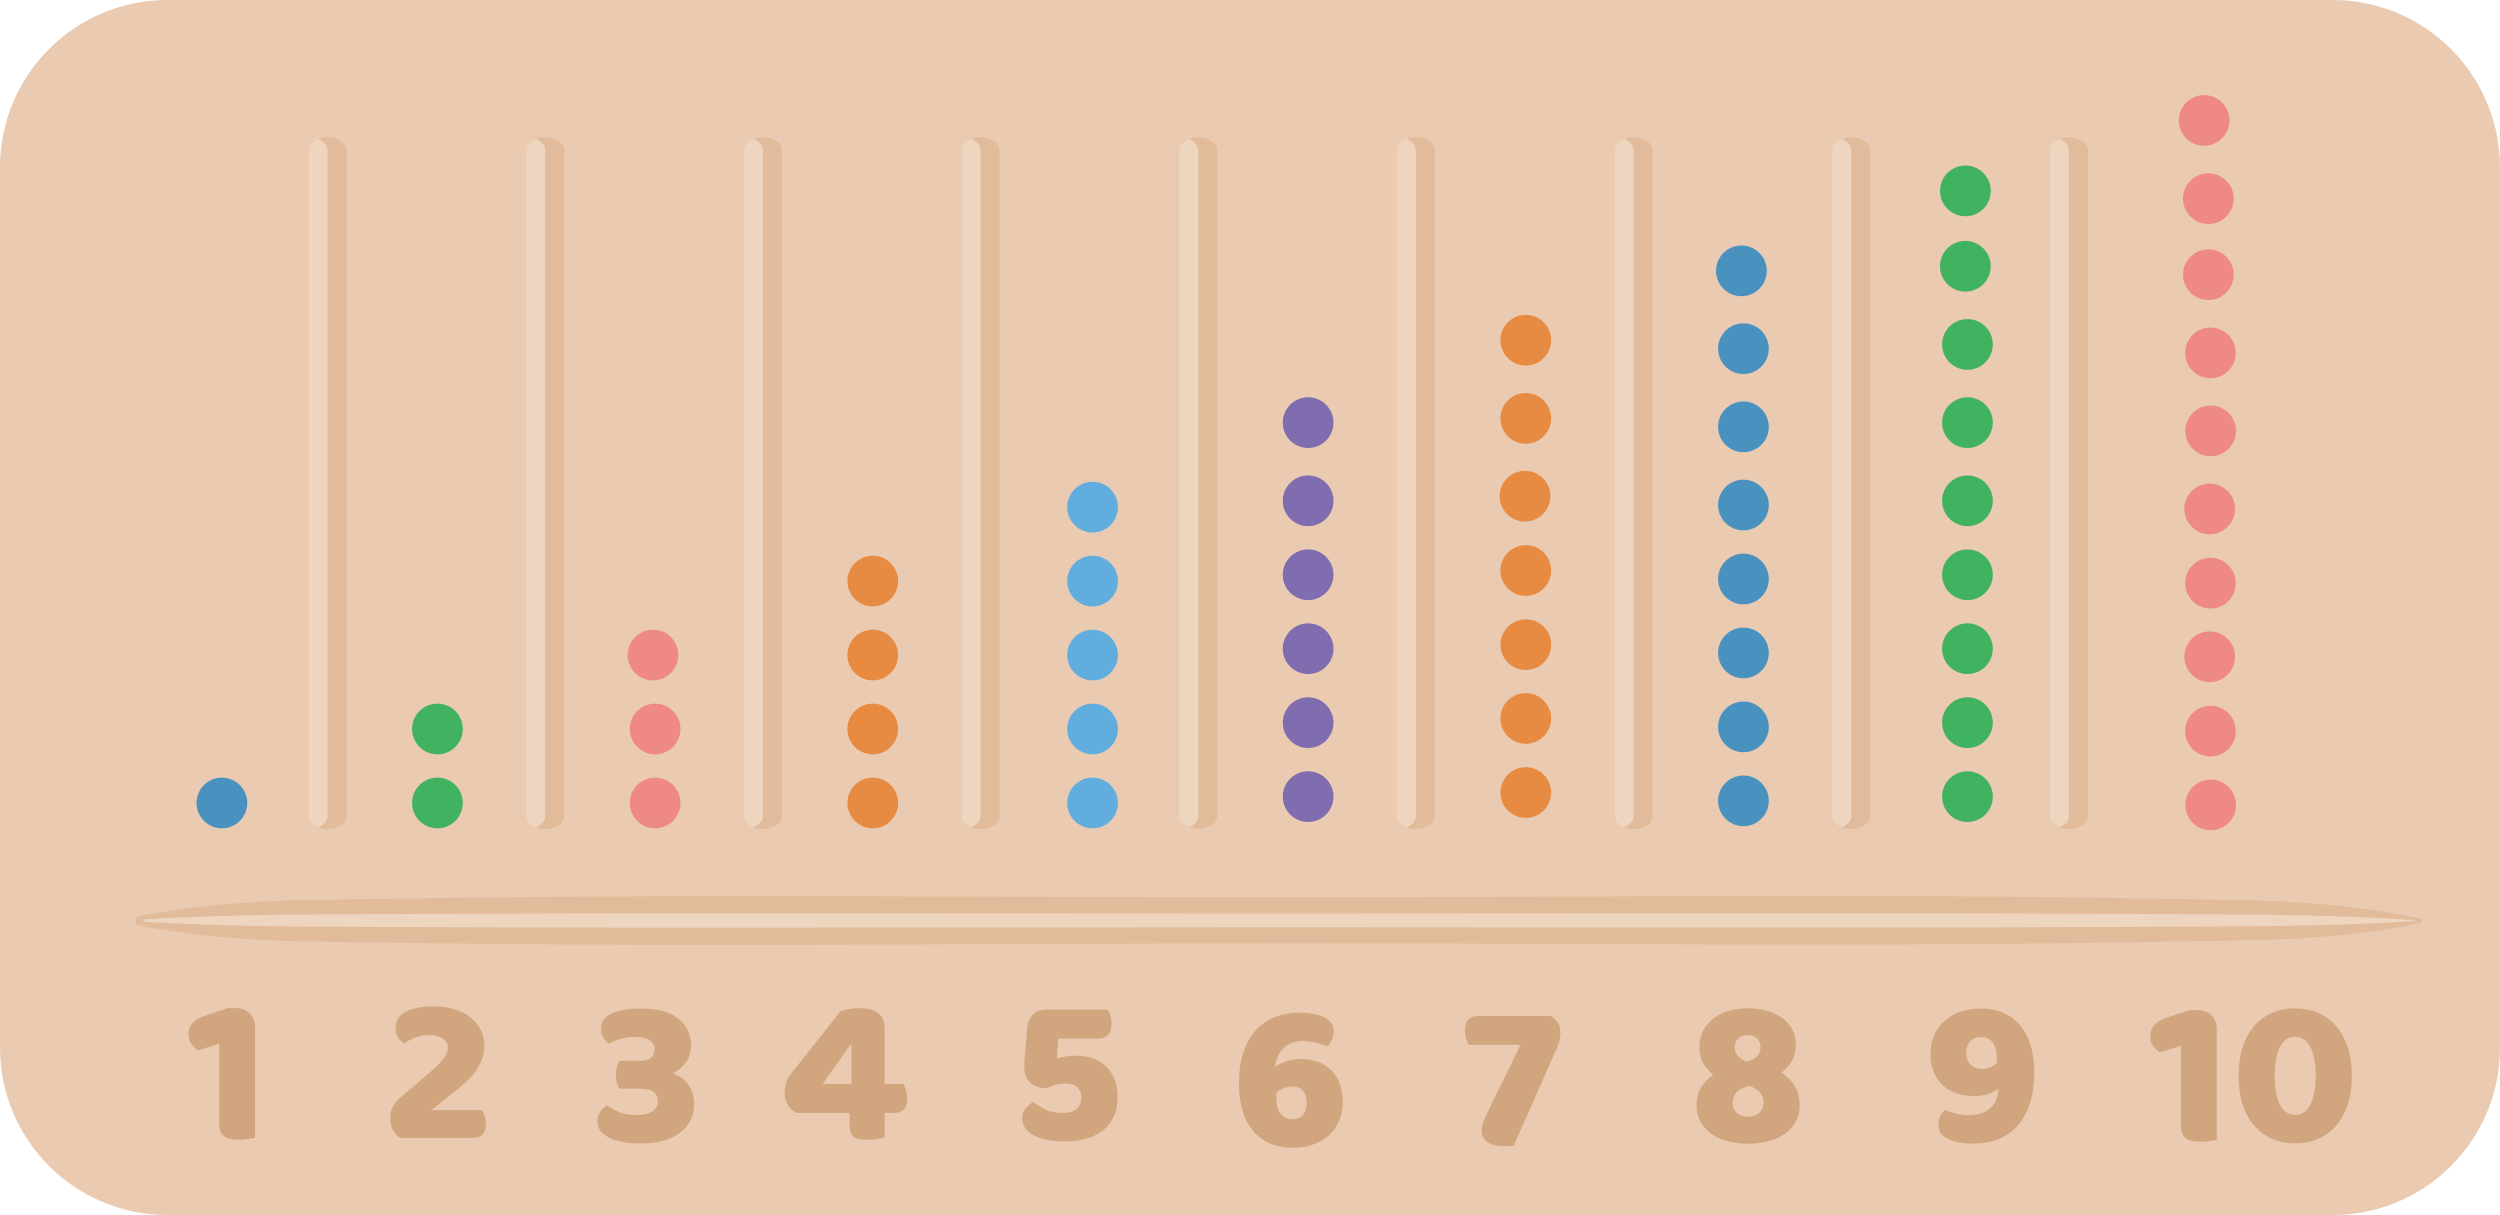 <?xml version="1.0" encoding="utf-8"?>
<!-- Generator: Adobe Illustrator 27.7.0, SVG Export Plug-In . SVG Version: 6.00 Build 0)  -->
<svg version="1.1" id="レイヤー_1" xmlns="http://www.w3.org/2000/svg" xmlns:xlink="http://www.w3.org/1999/xlink" x="0px"
	 y="0px" viewBox="0 0 1108.33 538.65" style="enable-background:new 0 0 1108.33 538.65;" xml:space="preserve">
<style type="text/css">
	.st0{fill:#EACAB1;}
	.st1{fill:#E2BB9B;}
	.st2{fill:#EED5BF;}
	.st3{fill:#D1A67F;}
	.st4{fill:#4992C0;}
	.st5{fill:#41B260;}
	.st6{fill:#EF8988;}
	.st7{fill:#E68B41;}
	.st8{fill:#60ADDE;}
	.st9{fill:#806DAF;}
</style>
<g>
	<path class="st0" d="M1034.11,538.65H74.21C33.23,538.65,0,505.43,0,464.44V74.21C0,33.23,33.23,0,74.21,0h959.9
		c40.99,0,74.21,33.23,74.21,74.21v390.23C1108.33,505.43,1075.1,538.65,1034.11,538.65z"/>
	<path class="st1" d="M60.28,406.51c5.28-1.2,10.55-2.08,15.83-2.87c5.28-0.79,10.55-1.41,15.83-1.99
		c10.56-1.11,21.11-1.84,31.67-2.27c10.56-0.44,21.11-0.5,31.67-0.69l31.67-0.46c21.11-0.29,42.22-0.49,63.34-0.66l31.67-0.16
		c10.56-0.04,21.11-0.13,31.67-0.11c84.45-0.07,168.9,0.52,253.35,0.48c84.45,0.08,168.91-0.64,253.37-0.59
		c10.56-0.02,21.11,0.08,31.67,0.12l31.67,0.18c21.11,0.19,42.23,0.42,63.34,0.76c10.56,0.15,21.11,0.33,31.67,0.53
		c10.56,0.22,21.11,0.29,31.67,0.82c10.56,0.51,21.11,1.32,31.67,2.54c10.55,1.28,21.1,2.76,31.65,5.3l-0.01,1.57
		c-10.57,2.48-21.13,3.89-31.69,5.11c-10.56,1.16-21.12,1.9-31.67,2.35c-5.28,0.23-10.55,0.37-15.83,0.44l-15.83,0.28
		c-10.56,0.2-21.11,0.38-31.67,0.53c-21.11,0.34-42.22,0.57-63.33,0.76l-31.67,0.18c-10.55,0.04-21.11,0.14-31.67,0.12
		c-84.44,0.06-168.88-0.67-253.33-0.58c-84.45,0.04-168.9,0.72-253.34,0.73c-10.56,0.03-21.11-0.05-31.67-0.08l-31.67-0.13
		c-21.11-0.15-42.22-0.33-63.34-0.6l-31.67-0.43c-10.56-0.18-21.11-0.23-31.67-0.66c-10.56-0.42-21.11-1.14-31.67-2.24
		c-5.28-0.57-10.56-1.18-15.84-1.97c-5.28-0.79-10.56-1.66-15.84-2.86L60.28,406.51z"/>
	<path class="st2" d="M63.71,407.61c5.24-0.35,10.48-0.61,15.72-0.85c5.24-0.23,10.48-0.42,15.73-0.58
		c10.48-0.33,20.97-0.54,31.45-0.67c10.48-0.13,20.97-0.15,31.45-0.2l31.45-0.14c20.97-0.09,41.94-0.15,62.91-0.19l31.45-0.05
		c10.48-0.01,20.97-0.04,31.45-0.03c83.88-0.02,167.76,0.15,251.63,0.14c83.88,0.02,167.77-0.19,251.65-0.17
		c10.49-0.01,20.97,0.02,31.46,0.04l31.46,0.05c20.97,0.06,41.94,0.12,62.91,0.22c10.48,0.04,20.97,0.1,31.45,0.16
		c10.48,0.06,20.97,0.09,31.46,0.24c10.49,0.15,20.97,0.39,31.45,0.75c10.48,0.38,20.96,0.81,31.43,1.56l-0.01,0.46
		c-10.5,0.73-20.99,1.15-31.48,1.5c-10.49,0.34-20.97,0.56-31.46,0.69c-5.24,0.07-10.48,0.11-15.72,0.13l-15.73,0.08
		c-10.48,0.06-20.97,0.11-31.45,0.16c-20.97,0.1-41.94,0.17-62.9,0.22l-31.45,0.05c-10.48,0.01-20.97,0.04-31.45,0.04
		c-83.87,0.02-167.74-0.2-251.61-0.17c-83.88,0.01-167.75,0.21-251.63,0.21c-10.48,0.01-20.97-0.01-31.45-0.02l-31.45-0.04
		c-20.97-0.04-41.94-0.1-62.91-0.18l-31.45-0.13c-10.48-0.05-20.97-0.07-31.45-0.19c-10.48-0.12-20.97-0.33-31.46-0.66
		c-5.24-0.17-10.49-0.35-15.73-0.58c-5.24-0.23-10.49-0.49-15.73-0.84L63.71,407.61z"/>
	<g>
		<g>
			<path class="st3" d="M110.73,449.26c-1.56-1.56-3.69-2.34-6.37-2.34h-3.47l-10.49,3.56c-2.66,0.88-4.54,2.14-5.65,3.78
				c-0.8,1.16-1.19,2.53-1.19,4.09c0,2,0.47,3.55,1.41,4.68c0.94,1.12,1.87,2,2.81,2.61l9.37-2.89v35.03c0,1.56,0.2,2.83,0.61,3.79
				c0.4,0.97,0.98,1.74,1.73,2.3c0.75,0.57,1.67,0.94,2.76,1.12c1.09,0.2,2.32,0.28,3.7,0.28c0.6,0,1.2-0.02,1.79-0.07
				c0.77-0.05,1.53-0.13,2.29-0.25c1.34-0.22,2.35-0.39,3.04-0.52v-48.82C113.07,452.95,112.28,450.83,110.73,449.26z"/>
		</g>
		<g>
			<path class="st3" d="M214.86,494.79c-0.35-1.06-0.7-1.93-1.08-2.62H191.3l12.27-9.84c7.43-5.93,11.15-12.18,11.15-18.74
				c0-2.43-0.51-4.71-1.5-6.84c-1-2.12-2.47-3.96-4.4-5.53c-1.94-1.55-4.28-2.79-7.03-3.69c-2.75-0.91-5.9-1.36-9.46-1.36
				c-5,0-9.02,0.73-12.04,2.22c-0.11,0.05-0.22,0.1-0.33,0.16c-3.06,1.6-4.59,4.02-4.59,7.26c0,1.5,0.34,2.81,1.03,3.94
				c0.45,0.74,0.98,1.41,1.6,1.97c0.32,0.31,0.66,0.59,1.02,0.84c0.88-0.59,1.91-1.15,3.08-1.7c0.58-0.27,1.19-0.53,1.84-0.8
				c1.97-0.78,4.2-1.17,6.7-1.17c2.25,0,4.13,0.51,5.67,1.51c1.53,0.99,2.3,2.37,2.3,4.11c0,0.69-0.14,1.41-0.42,2.15
				c-0.28,0.76-0.75,1.56-1.41,2.45c-0.66,0.87-1.52,1.85-2.58,2.94c-1.07,1.1-2.41,2.33-4.03,3.7l-12.93,11.05
				c-1.07,0.88-2.03,2.05-2.9,3.51c-0.88,1.47-1.31,3.27-1.31,5.39c0,2,0.38,3.74,1.17,5.21c0.78,1.46,1.86,2.66,3.23,3.6h32.51
				c1.62,0,2.93-0.48,3.93-1.44c0.99-0.97,1.5-2.58,1.5-4.83C215.38,497.01,215.2,495.86,214.86,494.79z"/>
		</g>
		<g>
			<path class="st3" d="M284.33,447.11c7.18,0,12.65,1.48,16.4,4.45c3.75,2.97,5.62,6.95,5.62,11.94c0,3-0.8,5.54-2.39,7.63
				c-1.59,2.09-3.48,3.67-5.67,4.73c1.31,0.5,2.53,1.12,3.65,1.87c1.12,0.75,2.12,1.69,3,2.81c0.87,1.12,1.56,2.44,2.06,3.93
				c0.5,1.5,0.75,3.25,0.75,5.25c0,2.69-0.58,5.09-1.73,7.21c-1.16,2.12-2.76,3.93-4.83,5.43c-2.06,1.5-4.51,2.64-7.35,3.42
				c-2.84,0.78-5.95,1.17-9.32,1.17c-6.5,0-11.4-0.91-14.71-2.72c-3.31-1.81-4.97-4.12-4.97-6.93c0-1.69,0.41-3.14,1.22-4.36
				c0.81-1.22,1.81-2.17,3-2.86c1.25,0.88,2.92,1.8,5.01,2.76c2.09,0.97,4.83,1.45,8.2,1.45c3.19,0,5.54-0.56,7.07-1.69
				c1.53-1.12,2.29-2.59,2.29-4.4c0-1.81-0.61-3.18-1.83-4.12c-1.22-0.94-3.33-1.41-6.32-1.41h-8.81c-0.44-0.69-0.81-1.53-1.12-2.53
				c-0.31-1-0.47-2.19-0.47-3.56c0-1.44,0.14-2.67,0.42-3.7c0.28-1.03,0.67-1.89,1.17-2.58h8.81c4.5,0,6.74-1.72,6.74-5.15
				c0-1.62-0.72-2.93-2.15-3.93c-1.44-1-3.59-1.5-6.46-1.5c-2.56,0-4.81,0.3-6.75,0.89c-1.94,0.59-3.53,1.33-4.78,2.2
				c-1.06-0.75-1.94-1.67-2.62-2.76c-0.69-1.09-1.03-2.39-1.03-3.89c0-3.12,1.62-5.42,4.87-6.89
				C274.55,447.85,278.9,447.11,284.33,447.11z"/>
		</g>
		<g>
			<path class="st3" d="M372.68,448.24c1.19-0.38,2.54-0.69,4.08-0.94c1.53-0.25,2.92-0.38,4.17-0.38c1.44,0,2.83,0.14,4.17,0.42
				c1.34,0.28,2.54,0.75,3.61,1.41c1.06,0.66,1.9,1.55,2.53,2.67c0.62,1.12,0.94,2.53,0.94,4.22v24.92h8.34
				c0.38,0.69,0.75,1.59,1.12,2.72c0.38,1.12,0.56,2.31,0.56,3.56c0,2.37-0.53,4.06-1.59,5.06c-1.06,1-2.41,1.5-4.03,1.5h-4.4v11.05
				c-0.69,0.12-1.72,0.3-3.09,0.52c-1.37,0.22-2.69,0.33-3.93,0.33c-1.38,0-2.59-0.06-3.65-0.19c-1.06-0.13-1.95-0.42-2.67-0.89
				c-0.72-0.47-1.27-1.14-1.64-2.01c-0.38-0.87-0.56-2.06-0.56-3.56v-5.25H353.1c-1.44-0.75-2.67-1.86-3.7-3.33
				c-1.03-1.47-1.55-3.26-1.55-5.39c0-1.19,0.16-2.5,0.47-3.93c0.31-1.44,0.84-2.68,1.59-3.75L372.68,448.24z M377.46,462.94h-0.28
				l-12.46,17.61h12.74V462.94z"/>
		</g>
		<g>
			<path class="st3" d="M472.36,506.04c-2.87,0-5.48-0.22-7.82-0.65c-2.34-0.44-4.36-1.09-6.04-1.97c-1.69-0.87-3-1.95-3.93-3.23
				c-0.94-1.28-1.41-2.76-1.41-4.45c0-1.75,0.5-3.22,1.5-4.4c1-1.19,2.12-2.12,3.37-2.81c1.75,1.31,3.62,2.45,5.62,3.42
				c2,0.97,4.53,1.45,7.59,1.45c2.94,0,5.03-0.66,6.28-1.97c1.25-1.31,1.87-2.9,1.87-4.78c0-1.81-0.55-3.31-1.64-4.5
				c-1.09-1.19-2.98-1.78-5.67-1.78c-1.69,0-3.09,0.19-4.22,0.56c-1.12,0.38-2.41,0.91-3.84,1.59c-3.06-0.12-5.48-0.95-7.26-2.48
				c-1.78-1.53-2.67-3.89-2.67-7.07c0-0.19,0-0.42,0-0.7c0-0.28,0.03-0.86,0.09-1.73l1.12-14.24c0.19-2.68,1.03-4.81,2.53-6.37
				c1.5-1.56,3.59-2.34,6.28-2.34h26.98c0.38,0.69,0.75,1.59,1.12,2.72c0.37,1.12,0.56,2.31,0.56,3.56c0,2.37-0.53,4.06-1.59,5.06
				c-1.06,1-2.4,1.5-4.03,1.5h-17.99l-0.66,8.81c1.19-0.31,2.39-0.59,3.61-0.84c1.22-0.25,2.76-0.38,4.64-0.38
				c3.25,0,6.06,0.48,8.43,1.45c2.37,0.97,4.32,2.3,5.86,3.98c1.53,1.69,2.65,3.65,3.37,5.9c0.72,2.25,1.08,4.65,1.08,7.21
				c0,2.56-0.44,5.03-1.31,7.4c-0.88,2.37-2.25,4.45-4.12,6.23c-1.87,1.78-4.26,3.2-7.17,4.26
				C480,505.51,476.48,506.04,472.36,506.04z"/>
		</g>
		<g>
			<path class="st3" d="M591.26,457.32c0,1.31-0.3,2.58-0.89,3.79c-0.59,1.22-1.3,2.14-2.11,2.76c-1.69-0.75-3.45-1.33-5.29-1.73
				c-1.84-0.41-3.55-0.61-5.11-0.61c-3.75,0-6.64,0.98-8.67,2.95c-2.03,1.97-3.39,4.79-4.08,8.48c1.25-0.87,2.9-1.67,4.97-2.39
				c2.06-0.72,4.18-1.08,6.37-1.08c5.75,0,10.32,1.66,13.73,4.97c3.4,3.31,5.11,8.06,5.11,14.24c0,2.69-0.47,5.25-1.41,7.68
				c-0.94,2.44-2.34,4.58-4.22,6.42c-1.87,1.84-4.2,3.31-6.98,4.4c-2.78,1.09-6.01,1.64-9.7,1.64c-7.37,0-13.16-2.47-17.38-7.4
				c-4.22-4.93-6.32-11.96-6.32-21.08c0-5.18,0.64-9.74,1.92-13.68c1.28-3.93,3.09-7.21,5.43-9.84c2.34-2.62,5.14-4.59,8.39-5.9
				c3.25-1.31,6.84-1.97,10.77-1.97c5,0,8.82,0.69,11.48,2.06C589.93,452.42,591.26,454.51,591.26,457.32z M572.9,481.68
				c-1.19,0-2.45,0.25-3.79,0.75c-1.34,0.5-2.42,1.19-3.23,2.06v2.34c0,3.37,0.7,5.78,2.11,7.21c1.41,1.44,3.11,2.15,5.11,2.15
				c2.06,0,3.61-0.69,4.64-2.06c1.03-1.37,1.55-3.15,1.55-5.34c0-2.19-0.55-3.92-1.64-5.2C576.54,482.32,574.96,481.68,572.9,481.68
				z"/>
		</g>
		<g>
			<path class="st3" d="M687.65,450.39c1.06,0.69,2.01,1.64,2.86,2.86c0.84,1.22,1.27,2.73,1.27,4.54c0,1-0.09,2.01-0.28,3.04
				c-0.19,1.03-0.5,2.05-0.94,3.04L671.07,508c-0.87,0.06-1.7,0.09-2.48,0.09c-0.78,0-1.52,0-2.2,0c-2.81,0-5.09-0.53-6.84-1.59
				c-1.75-1.06-2.62-2.9-2.62-5.53c0-1.31,0.31-2.73,0.94-4.26c0.62-1.53,1.47-3.36,2.53-5.48l13.68-28.01h-22.95
				c-0.37-0.69-0.75-1.59-1.12-2.72c-0.37-1.12-0.56-2.31-0.56-3.56c0-2.37,0.53-4.06,1.59-5.06c1.06-1,2.4-1.5,4.03-1.5H687.65z"/>
		</g>
		<g>
			<path class="st3" d="M753.42,463.88c0-2.5,0.53-4.78,1.59-6.84c1.06-2.06,2.53-3.84,4.4-5.34c1.87-1.5,4.12-2.65,6.74-3.47
				c2.62-0.81,5.5-1.22,8.62-1.22c3.12,0,6,0.38,8.62,1.12c2.62,0.75,4.87,1.81,6.75,3.19c1.87,1.37,3.34,3.06,4.4,5.06
				c1.06,2,1.59,4.25,1.59,6.74c0,2.75-0.56,5.15-1.69,7.21c-1.12,2.06-2.69,3.78-4.68,5.15c2.37,1.62,4.31,3.55,5.81,5.76
				c1.5,2.22,2.25,5.2,2.25,8.95c0,2.5-0.53,4.78-1.59,6.84c-1.06,2.06-2.59,3.84-4.59,5.34c-2,1.5-4.4,2.65-7.21,3.47
				c-2.81,0.81-5.97,1.22-9.46,1.22c-3.5,0-6.65-0.41-9.46-1.22c-2.81-0.81-5.2-1.97-7.17-3.47c-1.97-1.5-3.5-3.28-4.59-5.34
				c-1.09-2.06-1.64-4.34-1.64-6.84c0-3.37,0.73-6.18,2.2-8.43c1.47-2.25,3.2-4,5.2-5.25c-1.69-1.37-3.12-3.01-4.31-4.92
				C754.02,469.71,753.42,467.13,753.42,463.88z M768.13,488.8c0,1.94,0.64,3.47,1.92,4.59c1.28,1.12,2.92,1.69,4.92,1.69
				c2,0,3.64-0.58,4.92-1.73c1.28-1.15,1.92-2.67,1.92-4.54c0-1.81-0.55-3.33-1.64-4.54c-1.09-1.22-2.58-2.17-4.45-2.86
				c-2.75,0.62-4.7,1.58-5.86,2.86C768.71,485.54,768.13,487.05,768.13,488.8z M780.5,464.44c0-1.69-0.5-3.03-1.5-4.03
				c-1-1-2.41-1.5-4.22-1.5c-1.81,0-3.22,0.5-4.22,1.5c-1,1-1.5,2.31-1.5,3.93c0,1.62,0.52,2.94,1.55,3.93
				c1.03,1,2.23,1.81,3.61,2.44c2.19-0.5,3.78-1.31,4.78-2.44C780,467.16,780.5,465.88,780.5,464.44z"/>
		</g>
		<g>
			<path class="st3" d="M872.7,494.42c4,0,7.2-1.03,9.6-3.09c2.4-2.06,3.61-4.9,3.61-8.53c-0.69,0.56-1.95,1.22-3.79,1.97
				c-1.84,0.75-4.2,1.12-7.07,1.12c-2.87,0-5.48-0.41-7.82-1.22c-2.34-0.81-4.36-2.01-6.04-3.61c-1.69-1.59-3-3.54-3.94-5.85
				c-0.94-2.31-1.41-5-1.41-8.06c0-2.68,0.47-5.23,1.41-7.63c0.94-2.4,2.34-4.53,4.22-6.37c1.87-1.84,4.2-3.31,6.98-4.4
				c2.78-1.09,6.01-1.64,9.7-1.64c7.37,0,13.16,2.47,17.38,7.4c4.22,4.93,6.32,11.96,6.32,21.08c0,5.19-0.66,9.74-1.97,13.68
				c-1.31,3.93-3.14,7.21-5.48,9.84s-5.14,4.59-8.38,5.9c-3.25,1.31-6.84,1.97-10.77,1.97c-5,0-8.9-0.69-11.71-2.06
				c-2.81-1.37-4.22-3.47-4.22-6.28c0-1.31,0.3-2.58,0.89-3.79c0.59-1.22,1.3-2.14,2.11-2.76c1.69,0.75,3.45,1.33,5.29,1.73
				C869.44,494.22,871.14,494.42,872.7,494.42z M878.7,473.9c1.19,0,2.39-0.25,3.61-0.75c1.22-0.5,2.23-1.19,3.04-2.06v-1.12
				c-0.06-3.56-0.69-6.15-1.87-7.78c-1.19-1.62-2.94-2.44-5.25-2.44c-2.06,0-3.67,0.64-4.82,1.92c-1.16,1.28-1.73,3.01-1.73,5.2
				c0,2.12,0.66,3.83,1.97,5.11C874.95,473.27,876.64,473.9,878.7,473.9z"/>
		</g>
		<g>
			<path class="st3" d="M966.86,463.61l-9.37,2.9c-0.94-0.62-1.87-1.5-2.81-2.62c-0.94-1.12-1.41-2.68-1.41-4.68
				c0-3.75,2.28-6.37,6.84-7.87l10.49-3.56h3.47c2.68,0,4.81,0.78,6.37,2.34c1.56,1.56,2.34,3.69,2.34,6.37v48.81
				c-0.69,0.12-1.7,0.3-3.04,0.52c-1.34,0.22-2.7,0.33-4.07,0.33c-1.38,0-2.61-0.09-3.7-0.28c-1.09-0.19-2.01-0.56-2.76-1.12
				c-0.75-0.56-1.33-1.33-1.73-2.3c-0.41-0.97-0.61-2.23-0.61-3.79V463.61z"/>
			<path class="st3" d="M1042.65,476.92c0,4.81-0.62,9.09-1.87,12.83c-1.25,3.75-2.98,6.89-5.2,9.41c-2.22,2.53-4.87,4.45-7.96,5.76
				c-3.09,1.31-6.45,1.97-10.07,1.97c-3.69,0-7.07-0.65-10.16-1.97c-3.09-1.31-5.75-3.23-7.96-5.76c-2.22-2.53-3.93-5.67-5.15-9.41
				c-1.22-3.75-1.83-8.02-1.83-12.83c0-4.81,0.61-9.07,1.83-12.79c1.22-3.72,2.94-6.84,5.15-9.37c2.22-2.53,4.87-4.45,7.96-5.76
				c3.09-1.31,6.48-1.97,10.16-1.97c3.62,0,6.98,0.66,10.07,1.97c3.09,1.31,5.75,3.23,7.96,5.76c2.22,2.53,3.95,5.65,5.2,9.37
				C1042.02,467.85,1042.65,472.11,1042.65,476.92z M1026.63,476.92c0-5.49-0.8-9.74-2.39-12.74c-1.59-3-3.86-4.5-6.79-4.5
				c-2.94,0-5.17,1.5-6.7,4.5c-1.53,3-2.3,7.25-2.3,12.74c0,5.5,0.76,9.76,2.3,12.79c1.53,3.03,3.76,4.54,6.7,4.54
				c2.94,0,5.2-1.51,6.79-4.54C1025.83,486.68,1026.63,482.41,1026.63,476.92z"/>
		</g>
	</g>
	<g>
		<g>
			<path class="st1" d="M153.65,66.51v295.4c0,3.1-3.78,5.62-8.43,5.62c-1.55,0-2.98-0.27-4.22-0.76c-2.52-0.96-4.22-2.78-4.22-4.86
				V66.51c0-2.08,1.7-3.9,4.22-4.86c1.24-0.49,2.67-0.76,4.22-0.76C149.87,60.89,153.65,63.41,153.65,66.51z"/>
		</g>
		<g>
			<path class="st2" d="M145.22,66.51v295.4c0,2.08-1.7,3.9-4.22,4.86c-2.52-0.96-4.22-2.78-4.22-4.86V66.51
				c0-2.08,1.7-3.9,4.22-4.86C143.52,62.61,145.22,64.43,145.22,66.51z"/>
		</g>
	</g>
	<g>
		<g>
			<path class="st1" d="M250.15,66.51v295.4c0,3.1-3.78,5.62-8.43,5.62c-1.55,0-2.98-0.27-4.22-0.76c-2.52-0.96-4.22-2.78-4.22-4.86
				V66.51c0-2.08,1.7-3.9,4.22-4.86c1.24-0.49,2.67-0.76,4.22-0.76C246.37,60.89,250.15,63.41,250.15,66.51z"/>
		</g>
		<g>
			<path class="st2" d="M241.71,66.51v295.4c0,2.08-1.7,3.9-4.22,4.86c-2.52-0.96-4.22-2.78-4.22-4.86V66.51
				c0-2.08,1.7-3.9,4.22-4.86C240.01,62.61,241.71,64.43,241.71,66.51z"/>
		</g>
	</g>
	<g>
		<g>
			<path class="st1" d="M346.64,66.51v295.4c0,3.1-3.78,5.62-8.43,5.62c-1.55,0-2.98-0.27-4.22-0.76c-2.52-0.96-4.22-2.78-4.22-4.86
				V66.51c0-2.08,1.7-3.9,4.22-4.86c1.24-0.49,2.67-0.76,4.22-0.76C342.86,60.89,346.64,63.41,346.64,66.51z"/>
		</g>
		<g>
			<path class="st2" d="M338.21,66.51v295.4c0,2.08-1.7,3.9-4.22,4.86c-2.52-0.96-4.22-2.78-4.22-4.86V66.51
				c0-2.08,1.7-3.9,4.22-4.86C336.51,62.61,338.21,64.43,338.21,66.51z"/>
		</g>
	</g>
	<g>
		<g>
			<path class="st1" d="M443.14,66.51v295.4c0,3.1-3.78,5.62-8.43,5.62c-1.55,0-2.98-0.27-4.22-0.76c-2.52-0.96-4.22-2.78-4.22-4.86
				V66.51c0-2.08,1.7-3.9,4.22-4.86c1.24-0.49,2.67-0.76,4.22-0.76C439.36,60.89,443.14,63.41,443.14,66.51z"/>
		</g>
		<g>
			<path class="st2" d="M434.71,66.51v295.4c0,2.08-1.7,3.9-4.22,4.86c-2.52-0.96-4.22-2.78-4.22-4.86V66.51
				c0-2.08,1.7-3.9,4.22-4.86C433.01,62.61,434.71,64.43,434.71,66.51z"/>
		</g>
	</g>
	<g>
		<g>
			<path class="st1" d="M539.64,66.51v295.4c0,3.1-3.78,5.62-8.43,5.62c-1.55,0-2.98-0.27-4.22-0.76c-2.52-0.96-4.22-2.78-4.22-4.86
				V66.51c0-2.08,1.7-3.9,4.22-4.86c1.24-0.49,2.67-0.76,4.22-0.76C535.86,60.89,539.64,63.41,539.64,66.51z"/>
		</g>
		<g>
			<path class="st2" d="M531.21,66.51v295.4c0,2.08-1.7,3.9-4.22,4.86c-2.52-0.96-4.22-2.78-4.22-4.86V66.51
				c0-2.08,1.7-3.9,4.22-4.86C529.51,62.61,531.21,64.43,531.21,66.51z"/>
		</g>
	</g>
	<g>
		<g>
			<path class="st1" d="M636.14,66.51v295.4c0,3.1-3.78,5.62-8.43,5.62c-1.55,0-2.98-0.27-4.22-0.76c-2.52-0.96-4.22-2.78-4.22-4.86
				V66.51c0-2.08,1.7-3.9,4.22-4.86c1.24-0.49,2.67-0.76,4.22-0.76C632.36,60.89,636.14,63.41,636.14,66.51z"/>
		</g>
		<g>
			<path class="st2" d="M627.71,66.51v295.4c0,2.08-1.7,3.9-4.22,4.86c-2.52-0.96-4.22-2.78-4.22-4.86V66.51
				c0-2.08,1.7-3.9,4.22-4.86C626.01,62.61,627.71,64.43,627.71,66.51z"/>
		</g>
	</g>
	<g>
		<g>
			<path class="st1" d="M732.64,66.51v295.4c0,3.1-3.78,5.62-8.43,5.62c-1.55,0-2.98-0.27-4.22-0.76c-2.52-0.96-4.22-2.78-4.22-4.86
				V66.51c0-2.08,1.7-3.9,4.22-4.86c1.24-0.49,2.67-0.76,4.22-0.76C728.86,60.89,732.64,63.41,732.64,66.51z"/>
		</g>
		<g>
			<path class="st2" d="M724.21,66.51v295.4c0,2.08-1.7,3.9-4.22,4.86c-2.52-0.96-4.22-2.78-4.22-4.86V66.51
				c0-2.08,1.7-3.9,4.22-4.86C722.51,62.61,724.21,64.43,724.21,66.51z"/>
		</g>
	</g>
	<g>
		<g>
			<path class="st1" d="M829.14,66.51v295.4c0,3.1-3.78,5.62-8.43,5.62c-1.55,0-2.98-0.27-4.22-0.76c-2.52-0.96-4.22-2.78-4.22-4.86
				V66.51c0-2.08,1.7-3.9,4.22-4.86c1.24-0.49,2.67-0.76,4.22-0.76C825.36,60.89,829.14,63.41,829.14,66.51z"/>
		</g>
		<g>
			<path class="st2" d="M820.7,66.51v295.4c0,2.08-1.7,3.9-4.22,4.86c-2.52-0.96-4.22-2.78-4.22-4.86V66.51
				c0-2.08,1.7-3.9,4.22-4.86C819,62.61,820.7,64.43,820.7,66.51z"/>
		</g>
	</g>
	<g>
		<g>
			<path class="st1" d="M925.63,66.51v295.4c0,3.1-3.78,5.62-8.43,5.62c-1.55,0-2.98-0.27-4.22-0.76c-2.52-0.96-4.22-2.78-4.22-4.86
				V66.51c0-2.08,1.7-3.9,4.22-4.86c1.24-0.49,2.67-0.76,4.22-0.76C921.85,60.89,925.63,63.41,925.63,66.51z"/>
		</g>
		<g>
			<path class="st2" d="M917.2,66.51v295.4c0,2.08-1.7,3.9-4.22,4.86c-2.52-0.96-4.22-2.78-4.22-4.86V66.51
				c0-2.08,1.7-3.9,4.22-4.86C915.5,62.61,917.2,64.43,917.2,66.51z"/>
		</g>
	</g>
	<circle class="st4" cx="98.37" cy="355.98" r="11.24"/>
	<circle class="st5" cx="193.93" cy="355.98" r="11.24"/>
	<circle class="st5" cx="193.93" cy="323.19" r="11.24"/>
	<circle class="st6" cx="290.43" cy="355.98" r="11.24"/>
	<circle class="st6" cx="290.43" cy="323.19" r="11.24"/>
	<circle class="st6" cx="289.49" cy="290.4" r="11.24"/>
	<g>
		<circle class="st7" cx="386.93" cy="355.98" r="11.24"/>
		<circle class="st7" cx="386.93" cy="323.19" r="11.24"/>
		<circle class="st7" cx="386.93" cy="290.4" r="11.24"/>
		<circle class="st7" cx="386.93" cy="257.62" r="11.24"/>
	</g>
	<g>
		<circle class="st8" cx="484.37" cy="355.98" r="11.24"/>
		<circle class="st8" cx="484.37" cy="323.19" r="11.24"/>
		<circle class="st8" cx="484.37" cy="290.4" r="11.24"/>
		<circle class="st8" cx="484.37" cy="257.62" r="11.24"/>
		<circle class="st8" cx="484.37" cy="224.83" r="11.24"/>
	</g>
	<g>
		<circle class="st9" cx="579.93" cy="353.17" r="11.24"/>
		<circle class="st9" cx="579.93" cy="320.38" r="11.24"/>
		<circle class="st9" cx="579.93" cy="287.59" r="11.24"/>
		<circle class="st9" cx="579.93" cy="254.81" r="11.24"/>
		<circle class="st9" cx="579.93" cy="222.02" r="11.24"/>
		<circle class="st9" cx="579.93" cy="187.36" r="11.24"/>
	</g>
	<g>
		
			<ellipse transform="matrix(1 -0.012 0.012 1 -4.196 8.2)" class="st7" cx="676.42" cy="351.29" rx="11.24" ry="11.24"/>
		<circle class="st7" cx="676.42" cy="318.51" r="11.24"/>
		
			<ellipse transform="matrix(1 -0.012 0.012 1 -3.403 8.195)" class="st7" cx="676.42" cy="285.72" rx="11.24" ry="11.24"/>
		<circle class="st7" cx="676.42" cy="252.93" r="11.24"/>
		
			<ellipse transform="matrix(0.011 -1 1 0.011 448.498 893.987)" class="st7" cx="676.42" cy="220.14" rx="11.24" ry="11.24"/>
		<circle class="st7" cx="676.42" cy="185.48" r="11.24"/>
		<circle class="st7" cx="676.42" cy="150.82" r="11.24"/>
	</g>
	<g>
		<circle class="st4" cx="772.92" cy="355.04" r="11.24"/>
		<circle class="st4" cx="772.92" cy="322.25" r="11.24"/>
		<circle class="st4" cx="772.92" cy="289.47" r="11.24"/>
		<circle class="st4" cx="772.92" cy="256.68" r="11.24"/>
		<circle class="st4" cx="772.92" cy="223.89" r="11.24"/>
		<circle class="st4" cx="772.92" cy="189.23" r="11.24"/>
		<circle class="st4" cx="772.92" cy="154.57" r="11.24"/>
		
			<ellipse transform="matrix(1 -0.012 0.012 1 -1.405 9.424)" class="st4" cx="771.99" cy="119.91" rx="11.24" ry="11.24"/>
	</g>
	<g>
		<circle class="st5" cx="872.23" cy="353.17" r="11.24"/>
		<circle class="st5" cx="872.23" cy="320.38" r="11.24"/>
		<circle class="st5" cx="872.23" cy="287.59" r="11.24"/>
		<circle class="st5" cx="872.23" cy="254.81" r="11.24"/>
		<circle class="st5" cx="872.23" cy="222.02" r="11.24"/>
		<circle class="st5" cx="872.23" cy="187.36" r="11.24"/>
		<circle class="st5" cx="872.23" cy="152.7" r="11.24"/>
		<circle class="st5" cx="871.3" cy="118.03" r="11.24"/>
		
			<ellipse transform="matrix(1 -0.011 0.011 1 -0.902 9.908)" class="st5" cx="871.3" cy="84.31" rx="11.24" ry="11.24"/>
	</g>
	<g>
		
			<ellipse transform="matrix(1 -0.012 0.012 1 -4.179 11.69)" class="st6" cx="979.97" cy="356.91" rx="11.24" ry="11.24"/>
		<circle class="st6" cx="979.97" cy="324.13" r="11.24"/>
		
			<ellipse transform="matrix(0.011 -1 1 0.011 677.518 1267.939)" class="st6" cx="979.97" cy="291.34" rx="11.24" ry="11.24"/>
		<circle class="st6" cx="979.97" cy="258.55" r="11.24"/>
		
			<ellipse transform="matrix(0.011 -1 1 0.011 743.088 1203.11)" class="st6" cx="979.97" cy="225.76" rx="11.24" ry="11.24"/>
		
			<ellipse transform="matrix(1 -0.012 0.012 1 -2.205 11.678)" class="st6" cx="979.97" cy="191.1" rx="11.24" ry="11.24"/>
		<circle class="st6" cx="979.97" cy="156.44" r="11.24"/>
		<circle class="st6" cx="979.04" cy="121.78" r="11.24"/>
		<circle class="st6" cx="979.04" cy="88.06" r="11.24"/>
		<circle class="st6" cx="977.16" cy="53.4" r="11.24"/>
	</g>
</g>
</svg>

